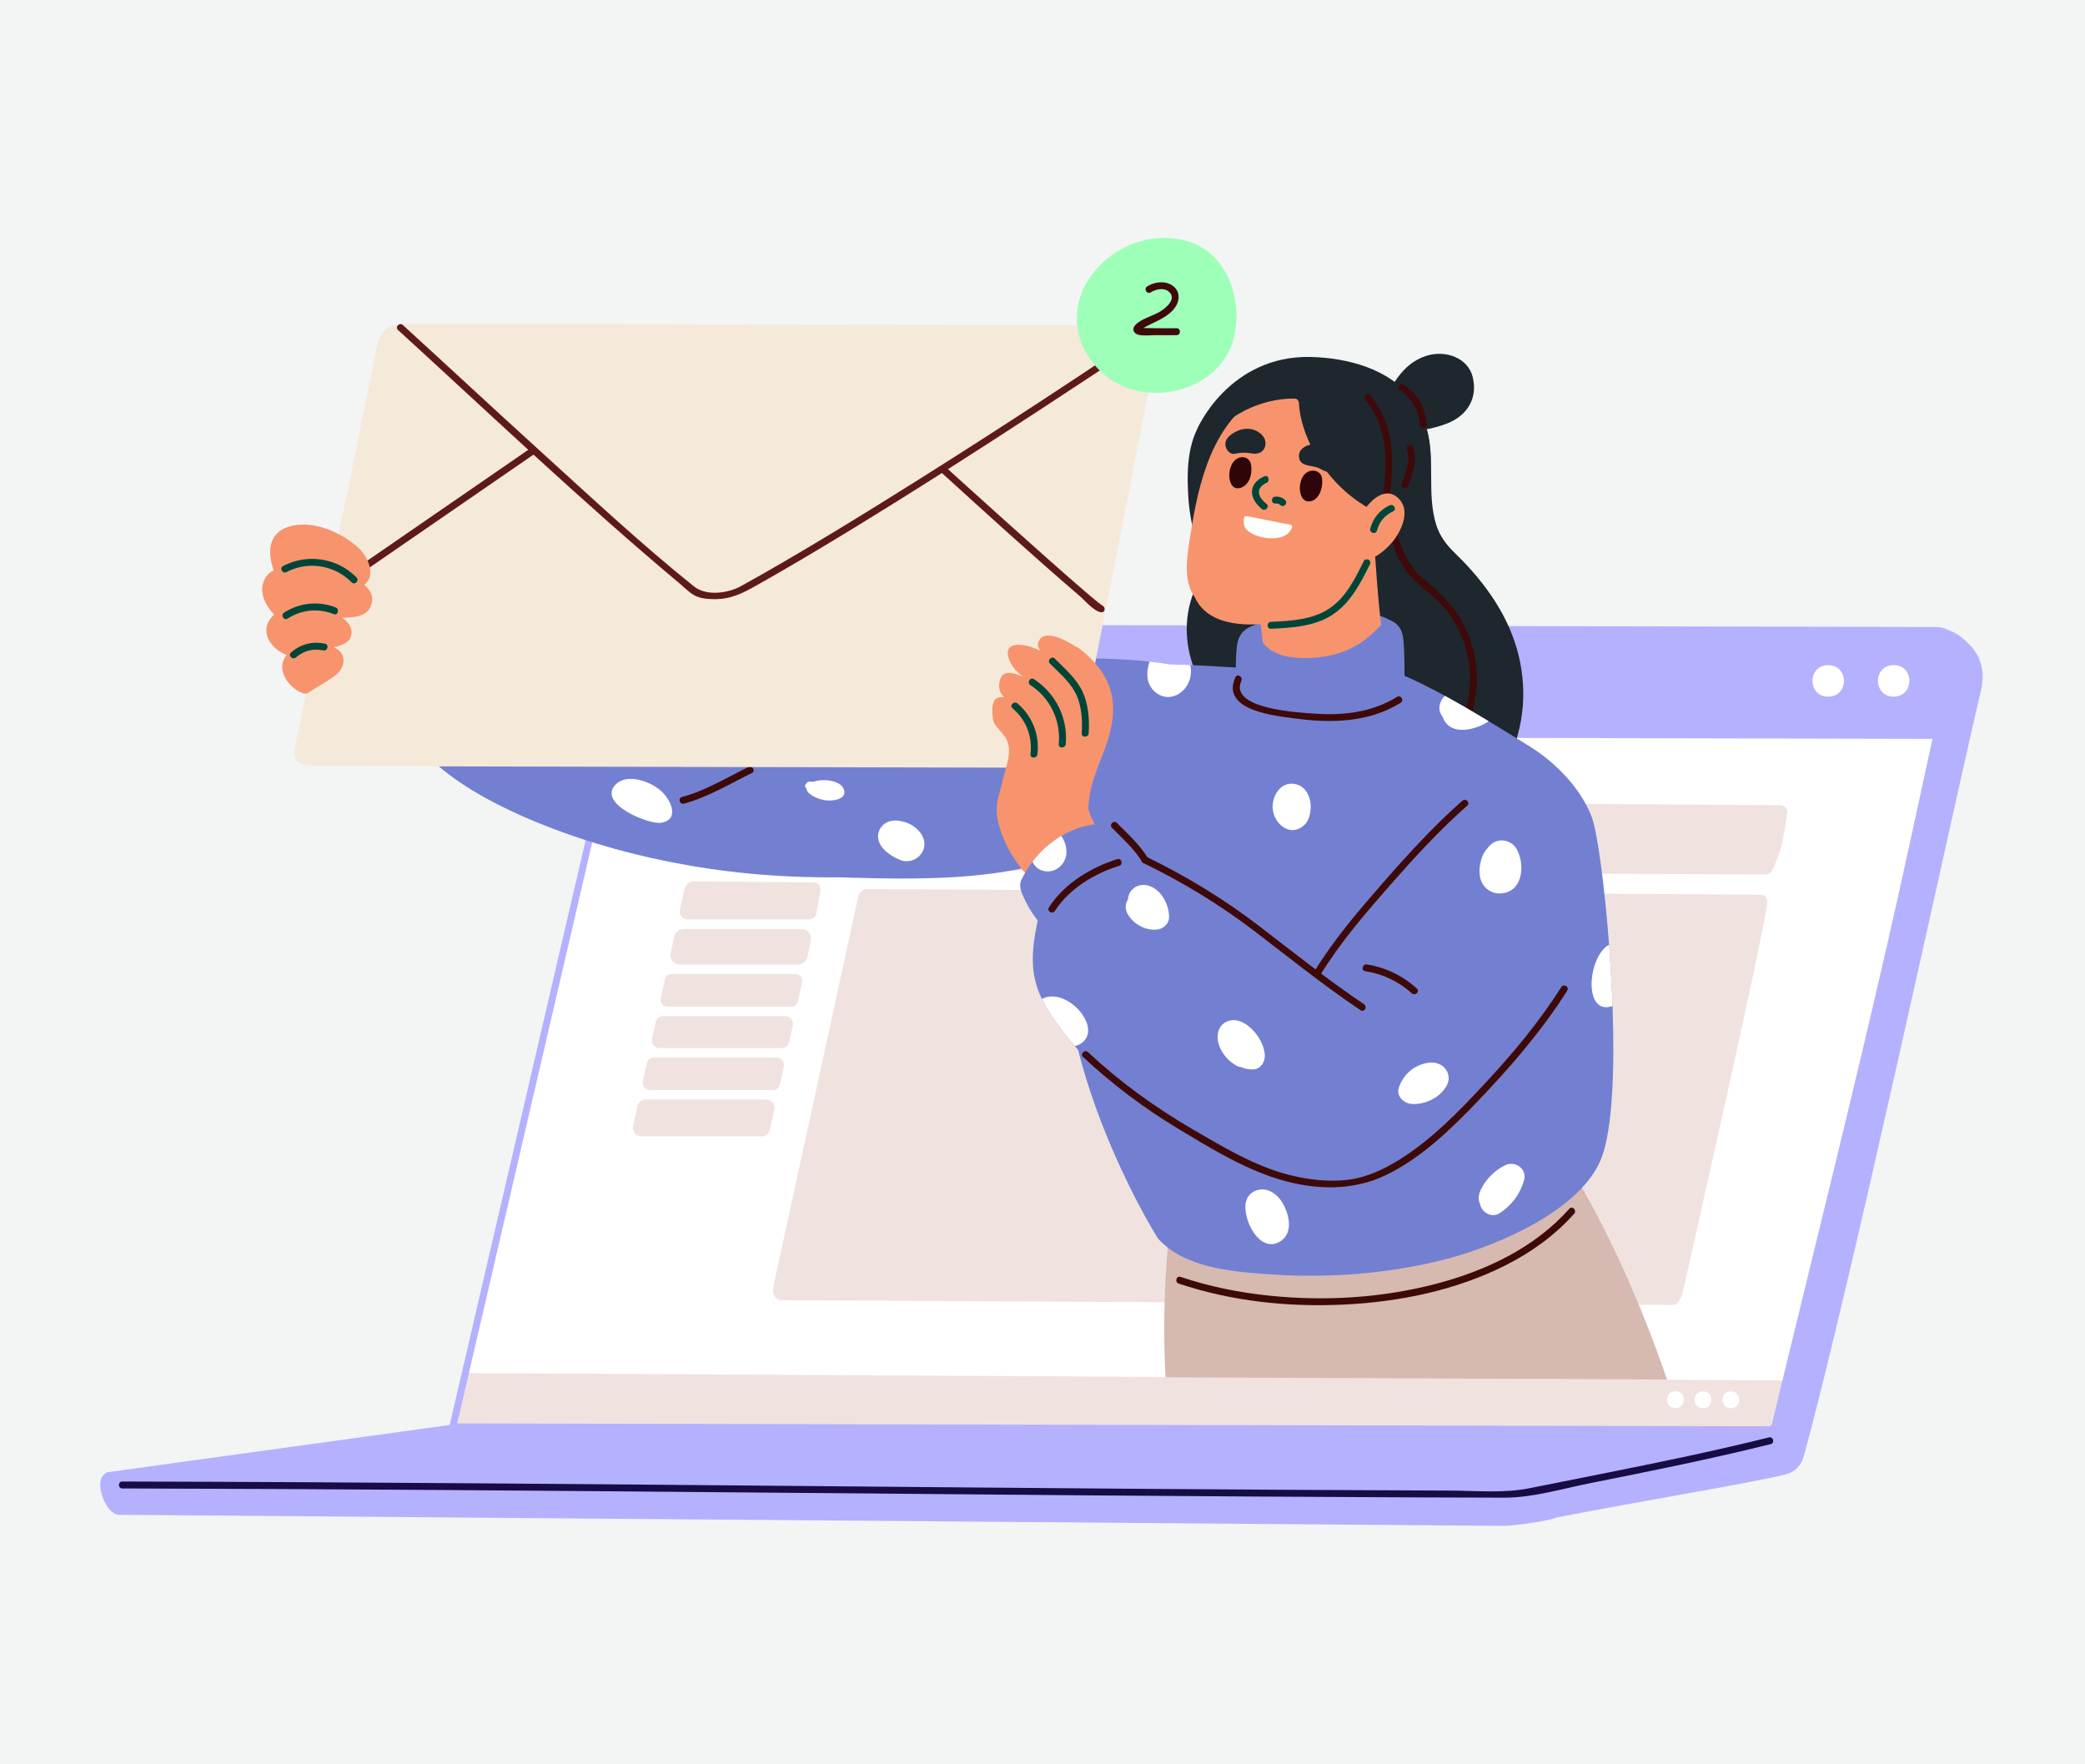 <?xml version="1.0" encoding="UTF-8"?> <svg xmlns="http://www.w3.org/2000/svg" width="591" height="500" viewBox="0 0 591 500" fill="none"><rect x="0" y="0" width="591" height="500" fill="#808080" stroke="none"/><g clip-path="url(#clip0_181_4756)"><rect width="592" height="500" transform="translate(-1)" fill="#F3F4F4"></rect></g><path d="M29.073 418.428C27.003 421.05 30.162 429.344 33.763 429.354L426.12 432.489C428.781 432.493 438.61 431.202 441.044 430.154C469.141 424.71 495.711 420.471 506.188 417.893C508.629 417.293 510.543 415.425 511.208 413.001C524.406 364.985 553.404 230.303 560.583 199.693C560.906 198.319 561.224 196.946 561.549 195.575C563.402 187.432 559.168 183.15 555.674 180.408C554.313 179.338 551.877 178.075 549.187 178.07L195.756 402.982L29.073 418.428Z" fill="#B4B1FF"></path><path d="M554.072 185.057C550.067 203.497 546.047 221.933 542.04 240.373C531.083 290.714 518.434 341.027 506.244 391.274C505.978 392.337 505.713 393.399 505.463 394.462C504.709 397.547 503.978 400.631 503.251 403.728C503.051 404.619 502.251 405.248 501.33 405.246L128.354 404.424L131.893 389.175L179.534 184.233C180.343 180.73 184.09 177.901 187.912 177.91L548.652 178.705C552.46 178.713 554.896 181.556 554.074 185.06L554.072 185.057Z" fill="white"></path><path d="M501.335 405.795L127.667 404.971L131.361 389.052L179.001 184.108C179.861 180.385 183.847 177.363 187.893 177.363C187.912 177.363 548.65 178.158 548.65 178.158C550.713 178.163 552.532 178.968 553.638 180.371C554.679 181.686 555.021 183.392 554.604 185.178C552.505 194.841 550.402 204.504 548.3 214.169L542.575 240.491C533.89 280.401 523.982 320.939 514.401 360.141C511.853 370.565 509.306 380.985 506.779 391.404C506.511 392.467 506.248 393.53 505.998 394.59C505.244 397.677 504.513 400.759 503.786 403.853C503.538 404.976 502.509 405.793 501.34 405.793L501.335 405.795ZM129.043 403.879L501.333 404.701C501.998 404.701 502.578 404.243 502.718 403.61C503.451 400.503 504.178 397.419 504.935 394.332C505.186 393.272 505.451 392.207 505.716 391.142C508.244 380.727 510.791 370.305 513.338 359.88C522.919 320.684 532.825 280.155 541.507 240.257L547.233 213.936C549.337 204.273 551.44 194.607 553.539 184.942C553.884 183.477 553.614 182.098 552.785 181.048C551.872 179.893 550.404 179.255 548.65 179.25L187.91 178.455C184.327 178.455 180.816 181.098 180.066 184.354L129.043 403.879Z" fill="#B4B1FF"></path><path d="M548.435 209.424L554.681 182.76L552.033 179.64L548.645 178.698L187.91 177.902L184.666 178.565L180.977 181.327L178.635 188.079L173.866 208.597L548.435 209.424Z" fill="#B4B1FF"></path><path d="M364.918 176.35C364.817 175.837 364.345 175.432 363.863 175.29C360.858 174.401 356.723 176.254 354.212 177.765C353.267 178.334 353.361 179.404 353.908 180.057C353.949 180.172 354.005 180.288 354.084 180.406C356.195 183.546 357.814 186.876 360.865 189.238C361.523 189.749 362.55 189.322 362.937 188.7C364.019 186.963 364.487 185.086 364.706 183.064C364.93 180.984 365.328 178.401 364.921 176.35H364.918Z" fill="#7380D1"></path><path d="M396.1 177.158C393.469 174.883 390.384 173.748 387.064 172.907C385.897 172.611 384.967 173.637 385.198 174.765C385.854 177.96 386.406 181.172 386.815 184.409C387.061 186.358 387.394 188.537 389.803 188.679C394.054 188.929 396.975 177.912 396.1 177.158Z" fill="#7380D1"></path><path d="M506.246 391.275C505.981 392.337 505.716 393.4 505.465 394.463C504.711 397.547 503.981 400.632 503.253 403.728C503.053 404.62 502.253 405.249 501.333 405.246L128.356 404.424L131.896 389.176L506.248 391.275H506.246Z" fill="#F0E3DF"></path><path d="M501.335 406.228L128.354 405.407C128.055 405.407 127.77 405.267 127.585 405.033C127.399 404.8 127.329 404.491 127.397 404.2L130.937 388.951L178.577 184.006C179.495 180.033 183.584 176.922 187.895 176.922C187.915 176.922 548.655 177.717 548.655 177.717C550.85 177.722 552.795 178.589 553.985 180.095C555.108 181.517 555.479 183.353 555.033 185.269C552.934 194.93 550.831 204.593 548.729 214.256L543.004 240.577C534.317 280.494 524.408 321.033 514.825 360.239C512.277 370.661 509.728 381.083 507.203 391.5C506.935 392.565 506.672 393.626 506.422 394.684C505.665 397.773 504.937 400.855 504.207 403.946C503.916 405.262 502.706 406.224 501.335 406.224V406.228ZM129.592 403.443L501.335 404.262C501.795 404.262 502.198 403.946 502.294 403.513C503.029 400.402 503.757 397.313 504.513 394.228C504.764 393.168 505.029 392.1 505.296 391.035C507.822 380.623 510.369 370.201 512.918 359.776C522.497 320.582 532.406 280.056 541.086 240.163L546.811 213.841C548.915 204.178 551.016 194.513 553.115 184.847C553.431 183.508 553.19 182.262 552.445 181.317C551.616 180.269 550.269 179.688 548.652 179.686L187.912 178.891C184.522 178.891 181.204 181.382 180.495 184.45L129.595 403.44L129.592 403.443Z" fill="#B4B1FF"></path><path d="M490.626 394.379C487.465 394.372 487.448 399.136 490.616 399.143C493.778 399.15 493.795 394.386 490.626 394.379Z" fill="white"></path><path d="M375.343 164.143C371.55 154.335 372.639 144.872 372.441 134.636C372.319 128.257 371.278 121.633 367.277 116.452C361.075 108.415 348.231 106.977 343.219 116.825C342.773 116.871 342.327 117.09 341.942 117.563C336.655 124.033 336.353 132.339 336.799 140.402C337.084 145.53 338.084 150.412 339.698 155.284C340.445 157.538 341.908 159.767 341.527 162.212C341.356 163.318 339.402 165.456 338.901 166.569C332.033 181.806 340.038 199.308 353.246 207.855C360.67 214.595 371.935 212.057 377.779 204.113C387.483 190.917 380.439 177.329 375.338 164.143H375.343Z" fill="#1E272E"></path><path d="M482.72 394.363C479.558 394.356 479.541 399.12 482.71 399.127C485.872 399.135 485.889 394.371 482.72 394.363Z" fill="white"></path><path d="M500.957 255.814C499.506 267.245 477.035 365.904 476.98 366.268C475.888 369.88 474.961 369.921 472.919 369.873L221.533 368.519C220.089 368.516 218.945 367.097 219.164 365.589L219.499 363.285L243.271 254.141C243.439 252.939 244.572 251.97 245.798 251.973L499.06 253.592C500.282 253.621 501.106 254.609 500.957 255.811V255.814Z" fill="#F0E3DF"></path><path d="M506.583 230.436C505.133 241.868 503.448 243.902 503.393 244.268C502.301 247.88 501.373 247.921 499.332 247.873L247.946 246.519C246.502 246.516 245.358 245.097 245.577 243.589L245.912 241.285L248.897 228.766C249.066 227.564 250.199 226.595 251.425 226.598L504.687 228.217C505.909 228.246 506.733 229.234 506.583 230.436Z" fill="#F0E3DF"></path><path d="M229.239 260.624C230.294 260.624 231.203 259.868 231.405 258.832C231.993 255.802 232.393 253.557 232.55 252.332C232.702 251.13 231.875 250.142 230.654 250.113L196.563 249.805C195.337 249.802 194.204 250.773 194.035 251.973L192.724 257.95C192.426 259.323 193.474 260.622 194.879 260.622H229.239V260.624Z" fill="#F0E3DF"></path><path d="M228.878 271.225C229.217 269.6 229.543 268.049 229.846 266.576C230.193 264.889 228.906 263.309 227.183 263.309H193.756C192.476 263.309 191.37 264.2 191.098 265.451L190.093 270.092C189.727 271.786 191.016 273.386 192.751 273.386H226.217C227.504 273.386 228.615 272.48 228.88 271.22L228.878 271.225Z" fill="#F0E3DF"></path><path d="M226.196 283.816C226.596 281.963 226.984 280.151 227.359 278.394C227.615 277.201 226.704 276.078 225.485 276.078H190.341C189.44 276.078 188.659 276.707 188.469 277.589L187.293 283.013C187.035 284.206 187.944 285.334 189.165 285.334H224.321C225.224 285.334 226.005 284.698 226.196 283.816Z" fill="#F0E3DF"></path><path d="M223.692 295.365C224.039 293.777 224.381 292.203 224.718 290.652C225.012 289.3 223.981 288.027 222.598 288.027H187.956C186.934 288.027 186.052 288.738 185.838 289.736L184.816 294.449C184.524 295.801 185.553 297.076 186.934 297.076H221.571C222.591 297.076 223.473 296.363 223.692 295.365Z" fill="#F0E3DF"></path><path d="M221.06 307.367C221.439 305.651 221.815 303.935 222.19 302.227C222.47 300.957 221.501 299.762 220.202 299.762H185.307C184.351 299.762 183.522 300.429 183.319 301.364L182.206 306.499C181.931 307.767 182.898 308.964 184.194 308.964H219.075C220.029 308.964 220.855 308.299 221.063 307.367H221.06Z" fill="#F0E3DF"></path><path d="M218.217 320.243C218.636 318.356 219.058 316.448 219.482 314.532C219.807 313.055 218.684 311.652 217.171 311.652H182.999C181.885 311.652 180.922 312.428 180.685 313.517L179.449 319.224C179.129 320.698 180.254 322.091 181.763 322.091H215.908C217.017 322.091 217.978 321.325 218.217 320.243Z" fill="#F0E3DF"></path><path d="M474.91 394.348C471.748 394.34 471.732 399.104 474.9 399.112C478.062 399.119 478.079 394.355 474.91 394.348Z" fill="white"></path><path d="M518.22 188.516C512.285 188.504 512.256 197.444 518.201 197.458C524.136 197.47 524.165 188.53 518.22 188.516Z" fill="white"></path><path d="M536.77 188.516C530.835 188.504 530.806 197.444 536.751 197.458C542.686 197.47 542.715 188.53 536.77 188.516Z" fill="white"></path><path d="M417.101 161.661C415.544 159.907 413.908 158.215 412.219 156.584C409.958 154.403 408.072 151.832 407.117 148.808C404.199 139.569 407.206 129.597 404.016 120.269C403.476 118.691 401.787 118.431 400.652 119.023C394.339 116.975 385.085 116.893 383.133 124.578C381.35 131.605 382.051 140.152 381.603 147.391C381.15 154.709 380.632 162.032 380.646 169.367C380.666 179.245 380.497 192.578 387.929 200.18C391.888 204.231 397.51 206.328 402.522 208.735C409.031 211.86 415.539 214.988 422.048 218.114C422.814 219.357 425.007 219.918 425.99 218.244C431.827 208.311 433.181 196.501 430.364 185.387C428.079 176.363 423.185 168.526 417.098 161.663L417.101 161.661Z" fill="#1E272E"></path><path d="M393.288 148.954C394.522 153.607 395.842 158.444 398.893 162.28C402.339 166.618 407.341 169.259 410.64 173.815C417.739 183.625 418.544 196.575 413.06 207.318C412.486 208.443 414.18 209.438 414.756 208.311C419.855 198.322 419.992 186.478 414.66 176.543C412.007 171.598 408.233 168.013 403.956 164.487C398.787 160.229 396.852 154.721 395.182 148.431C394.857 147.21 392.96 147.728 393.286 148.954H393.288Z" fill="#3D0A09"></path><path d="M128.187 403.797L30.437 417.289C29.613 417.518 28.825 418.785 28.825 418.785L423.332 421.176C425.487 421.181 427.612 420.663 429.523 419.667L502.904 405.048L128.187 403.799V403.797Z" fill="#B4B1FF"></path><path d="M361.137 176.105C359.034 176.185 356.988 176.58 355.041 177.39C353.911 177.86 353.099 178.889 353.45 180.178C353.585 180.677 353.959 181.154 354.431 181.479C354.383 181.93 354.47 182.385 354.744 182.766C355.932 184.409 358.063 185.272 359.945 184.111C361.492 183.154 362.287 181.072 363.092 179.527C363.848 178.072 362.945 176.038 361.14 176.108L361.137 176.105Z" fill="#7380D1"></path><path d="M395.539 179.909C396.512 178.969 396.599 177.306 395.098 176.383C392.273 174.651 389.194 173.684 385.883 173.86C383.748 173.974 382.642 176.954 384.729 178.087C385.794 178.665 387.121 179.145 388.066 179.897C388.473 180.222 388.574 179.62 388.206 180.412C387.984 180.889 387.878 181.408 387.635 181.887C386.329 184.49 390.237 186.801 391.55 184.186C391.637 184.015 391.722 183.827 391.806 183.644C393.432 182.873 395.052 181.709 395.539 179.904V179.909Z" fill="#7380D1"></path><path d="M353.453 190.767C352.286 191.085 346.412 191.471 345.219 191.729C344.074 191.977 343.467 193.215 343.915 194.295C348.727 205.91 363.593 212.353 376.885 208.903C384.902 206.821 397.409 206.009 403.922 200.731C405.112 199.768 405.197 200.143 404.045 199.136C400.809 196.31 394.324 191.218 393.235 186.902C390.806 177.27 390.17 161.831 389.365 151.947C389.276 150.848 387.724 149.872 387.721 149.86C385.08 141.893 378.246 144.751 372.675 148.814C365.725 153.879 359.125 161.118 355.641 168.964C355.123 170.13 355.593 171.229 356.378 171.87C357.082 175.167 357.634 178.473 357.906 181.844C358.246 186.063 357.889 189.558 353.458 190.765L353.453 190.767Z" fill="#F7946D"></path><path d="M501.405 407.419C486.228 411.197 470.912 414.361 455.577 417.424C448.246 418.886 440.911 420.33 433.586 421.812C426.243 423.299 418.332 422.515 410.852 422.489C380.524 422.385 350.192 422.195 319.864 421.966C258.847 421.506 197.831 420.886 136.814 420.441C102.762 420.192 68.708 419.997 34.656 419.92C33.391 419.918 33.389 421.884 34.656 421.886C95.851 422.024 157.046 422.54 218.239 423.074C279.332 423.609 340.428 424.173 401.524 424.419C409.797 424.453 418.072 424.479 426.344 424.499C434.535 424.518 442.849 421.952 450.866 420.359C467.948 416.963 485.026 413.52 501.93 409.313C503.157 409.007 502.636 407.11 501.407 407.416L501.405 407.419Z" fill="#180C45"></path><path d="M330.864 390.386L472.529 391.034C464.126 366.445 453.56 344.189 443.372 328.352C443.656 327.461 443.446 326.432 442.396 325.822C425.279 315.916 404.124 322.588 386.153 326.29C374.986 328.591 363.764 328.403 352.605 330.208C346.25 331.234 340.664 333.714 336.614 338.476C335.532 337.29 332.789 337.803 332.493 339.999C330.298 356.259 329.454 373.913 330.375 390.28C330.493 390.309 330.813 390.386 330.864 390.386Z" fill="#D6B9B0"></path><path d="M457.078 285.157C456.868 279.313 456.521 273.407 456.102 267.761C454.794 250.539 452.716 235.649 451.234 231.695C448.133 223.429 440.868 216.089 433.713 211.629C430.166 209.429 426.164 206.935 421.964 204.4C417.922 201.954 413.71 199.494 409.582 197.233C405.43 194.985 401.377 192.934 397.671 191.351C397.153 191.129 395.854 189.672 395.399 190.746C390.791 201.607 384.365 202.038 375.593 202.053C371.564 202.053 354.588 189.019 354.168 188.893C353.971 188.794 350.474 189.214 350.226 189.202C346 188.953 341.689 188.684 337.363 188.471C335.361 188.385 333.348 188.298 331.346 188.25C329.442 188.187 327.541 188.139 325.649 188.139C320.943 188.088 316.271 188.226 311.688 188.621C300.617 189.585 289.757 194.093 279.539 198.221C278.513 198.641 278.354 199.766 278.725 200.532C278.578 200.816 278.527 201.176 278.701 201.595C283.655 214.048 294.157 233.781 300.299 242.095C300.967 242.996 301.584 243.763 302.14 244.367C303.302 245.652 306.948 243.565 306.304 245.17C288.957 287.648 327.741 350.525 328.298 351.13C335.797 359.309 348.87 360.383 359.051 361.138C376.213 362.398 393.929 361.101 410.585 356.689C424.523 352.983 448.405 342.949 454.003 328.062C457.129 319.772 457.709 302.709 457.08 285.152L457.078 285.157Z" fill="#7380D1"></path><path d="M333.141 188.562C332.56 188.451 331.968 188.34 331.351 188.253C329.647 187.969 327.804 187.723 325.852 187.511C308.777 185.694 283.547 186.709 264.667 189.203C243.068 192.07 215.542 194.651 194.117 198.692C193.462 198.827 192.968 199.174 192.647 199.62C192.426 199.755 192.216 199.94 192.03 200.201C184.037 211.295 182.567 235.13 194.476 243.568C195.626 244.383 217.805 248.079 228.244 248.376C244.924 248.846 264.496 249.846 281.05 247.598C287.154 246.769 294.135 245.744 299.533 242.58C299.793 242.431 300.051 242.272 300.299 242.099C304.562 239.219 306.699 234.474 309.01 229.99C314.324 219.686 335.267 201.931 336.97 193.294C337.44 190.885 336.426 189.193 333.139 188.562H333.141Z" fill="#7380D1"></path><path d="M224.819 194.986C214.393 184.923 174.904 177.342 162.972 172.951C153.781 169.573 143.689 165.134 134.024 167.958C129.108 163.797 123.802 160.185 118.151 157.093C118.04 157.033 117.929 156.994 117.821 156.953C116.546 155.804 116.924 156.992 116.483 159.223C113.572 173.976 102.42 182.241 103.365 183.248C105.531 185.554 107.828 187.701 110.271 189.687C111.032 190.306 111.804 191.154 111.736 192.133C110.346 212.092 133.272 225.252 151.663 232.874C172.962 241.701 202.595 249.024 237.14 248.648C239.292 248.624 231.718 201.646 224.817 194.986H224.819Z" fill="#7380D1"></path><path d="M393.336 148.709C398.587 138.174 402.893 126.439 394.765 116.513C385.933 105.732 369.574 104.869 357.971 111.438C343.65 119.547 339.693 136.76 337.397 151.816C336.566 157.254 335.173 164.493 338.655 169.269C342.727 178.12 354.957 177.547 362.978 176.303C375.593 174.349 382.714 169.7 388.62 157.881C390.066 154.989 391.746 151.905 393.339 148.707L393.336 148.709Z" fill="#F7946D"></path><path d="M237.521 221.984C235.27 220.888 232.625 220.931 230.244 221.632C230.205 221.615 230.171 221.591 230.123 221.579C229.14 221.372 228.629 221.733 228.456 222.297C228.032 222.521 228.126 223.01 228.436 223.256C228.559 223.851 228.892 224.466 229.359 224.864C231.559 226.736 235.249 227.514 237.96 226.372C240.275 225.396 239.403 222.9 237.519 221.984H237.521Z" fill="white"></path><path d="M187.329 224.139C184.396 221.541 177.893 219.081 174.586 222.291C169.025 227.696 183.922 233.845 187.483 233.192C192.761 232.226 190.168 226.652 187.329 224.139Z" fill="white"></path><path d="M193.845 227.788C200.595 225.995 206.894 222.149 213.132 219.096C214.27 218.54 213.272 216.843 212.14 217.4C206.06 220.376 199.889 224.149 193.32 225.894C192.098 226.219 192.616 228.116 193.843 227.79L193.845 227.788Z" fill="#3D0A09"></path><path d="M328.409 95.751C325.064 114.246 306.536 207.582 306.536 207.598C305.225 214.285 302.603 217.601 295.521 217.601L90.405 217.136C82.976 217.172 82.976 214.811 83.938 210.093L84.899 205.635L106.84 98.378C107.218 96.441 108.018 91.766 114.575 91.766L325.539 92.238C327.507 92.243 328.758 93.807 328.409 95.754V95.751Z" fill="#F5E9DA"></path><path d="M150.42 127.029C133.426 138.733 116.433 150.439 99.437 162.143C97.022 163.806 94.608 165.471 92.191 167.133C91.155 167.847 92.138 169.55 93.184 168.832C110.177 157.128 127.173 145.422 144.166 133.718C146.581 132.055 148.995 130.39 151.412 128.727C152.449 128.014 151.465 126.31 150.42 127.029Z" fill="#5E1A19"></path><path d="M266.544 133.669C279.614 145.541 292.663 157.472 306.075 168.959C307.512 170.19 310.112 173.349 312.165 173.533C313.425 173.646 313.418 171.677 312.165 171.566C312.811 171.624 312.372 171.586 312.027 171.33C311.654 171.051 311.288 170.764 310.924 170.47C309.704 169.489 308.516 168.47 307.328 167.45C303.649 164.296 300.02 161.084 296.396 157.867C288.648 150.99 280.949 144.057 273.265 137.107C271.486 135.5 269.71 133.893 267.937 132.281C267.002 131.432 265.607 132.818 266.546 133.671L266.544 133.669Z" fill="#5E1A19"></path><path d="M324.269 94.258C299.682 110.868 274.778 127.047 249.568 142.693C240.509 148.315 231.401 153.857 222.191 159.221C218.157 161.571 214.104 163.887 210.014 166.142C206.342 168.169 200.207 169.019 196.722 166.227C181.705 154.18 167.548 140.946 153.306 128.008C140.212 116.114 127.265 104.063 114.201 92.137C113.269 91.287 111.874 92.672 112.811 93.528C139.212 117.622 165.124 142.337 192.537 165.294C193.85 166.393 195.178 167.754 196.648 168.641C198.293 169.634 200.436 169.786 202.31 169.817C207.164 169.899 210.448 168.171 214.564 165.858C223.485 160.841 232.28 155.597 241.015 150.267C259.284 139.122 277.306 127.577 295.217 115.871C305.273 109.297 315.307 102.682 325.262 95.957C326.305 95.253 325.322 93.547 324.269 94.258Z" fill="#5E1A19"></path><path d="M103.223 165.771C106.825 163.202 104.223 157.556 101.42 155.098C96.661 150.925 89.425 147.674 83.017 148.98C76.227 150.366 75.583 155.98 77.564 161.631C76.528 162.164 75.675 162.918 75.106 163.973C73.195 167.535 75.01 171.381 77.697 174.21C77.26 174.591 76.868 175.024 76.528 175.518C73.737 179.581 77.01 183.861 80.836 185.499C80.988 185.564 81.133 185.576 81.28 185.593C80.689 186.287 80.26 187.136 80.068 188.167C79.431 191.596 82.75 195.5 85.918 196.492C86.147 196.591 86.393 196.637 86.663 196.596C87.053 196.574 87.369 196.413 87.617 196.162C89.866 194.774 92.179 193.449 94.35 191.953C95.801 190.953 97.114 189.646 97.333 187.808C97.606 185.526 96.355 184.203 94.625 183.468C95.042 183.357 95.459 183.244 95.875 183.121C97.283 182.702 98.871 182.037 99.403 180.533C100.213 178.251 98.928 176.436 96.977 175.075C98.013 175.082 99.064 175.041 100.133 174.899C102.124 174.634 104.162 173.954 105.03 171.959C106.179 169.313 105.131 167.296 103.223 165.769V165.771Z" fill="#F7946D"></path><path d="M398.088 195.986C398.124 191.263 398.196 186.478 397.828 181.771C397.609 178.967 396.787 176.959 394.098 175.897C393.758 175.762 393.469 175.786 393.211 175.868C392.837 175.834 392.449 175.964 392.119 176.357C388.495 180.644 384.08 183.938 378.577 185.41C372.222 187.109 358.178 188.172 356.528 178.651C356.47 178.314 356.313 178.087 356.125 177.911C355.809 177.523 355.315 177.316 354.682 177.559C352.009 178.586 350.85 180.632 350.564 183.441C350.086 188.097 350.241 193.141 351.086 197.731C352.491 205.353 387.827 211.505 398.066 197.517C398.478 196.953 398.404 196.401 398.09 195.989L398.088 195.986Z" fill="#7380D1"></path><path d="M315.191 234.63C318.201 237.659 321.464 240.57 323.712 244.24C324.372 245.317 326.074 244.332 325.408 243.248C323.069 239.428 319.712 236.389 316.579 233.24C315.685 232.341 314.295 233.732 315.189 234.63H315.191Z" fill="#3D0A09"></path><path d="M350.173 191.968C345.86 201.501 361.752 202.913 367.236 203.657C377.403 205.038 388.061 204.78 397.013 199.199C398.086 198.532 397.1 196.831 396.021 197.5C389.025 201.862 380.822 202.855 372.728 202.279C368.706 201.992 348.202 201.067 351.87 192.961C352.388 191.816 350.694 190.816 350.171 191.968H350.173Z" fill="#3D0A09"></path><path d="M357.918 123.528C356.506 121.853 354.328 121.224 352.209 121.67C350.407 122.051 347.6 123.514 347.351 125.564C347.171 127.061 348.39 128.926 350.033 128.605C351.238 128.369 352.419 128.246 353.643 128.369C354.588 128.463 355.499 128.709 356.443 128.516C358.814 128.032 359.376 125.261 357.916 123.53L357.918 123.528Z" fill="#1E272E"></path><path d="M379.907 130.168C378.475 128.004 376.343 126.199 373.637 125.895C371.381 125.642 368.017 126.717 368.193 129.426C368.391 132.503 372.114 131.688 374.08 132.809C375.232 133.464 376.697 134.137 378.051 133.765C379.485 133.375 380.834 131.57 379.907 130.168Z" fill="#1E272E"></path><path d="M315.314 203.939C316.507 195.17 312.427 188.758 305.673 183.596C305.444 183.42 305.217 183.348 305.003 183.341C301.728 181.088 294.971 177.745 294.166 182.741C294.089 183.218 294.697 184.028 294.812 184.461C291.082 182.399 284.366 181.379 285.848 186.312C286.569 188.71 288.058 190.401 289.964 191.806C285.981 190.076 283.508 190.153 283.197 194.105C283.065 195.78 283.956 196.961 284.643 197.691C281.352 197.026 280.865 200.018 281.484 203.898C281.935 206.722 285.805 207.949 286.005 212.298C286.135 215.13 285.205 217.041 282.93 226.13C281.805 230.624 283.135 234.718 285.024 238.892C287.636 244.659 291.925 249.218 296.374 253.755C296.41 253.794 318.281 246.757 318.319 246.603C315.946 243.512 308.425 231.767 308.485 228.675C309.165 218.675 314.006 213.578 315.317 203.942L315.314 203.939Z" fill="#F7946D"></path><path d="M445.523 223.457C445.415 222.893 434.246 204.107 400.734 242.48C387.459 257.68 378.22 270.965 363.521 284.392C358.229 289.226 353.973 295.303 350.188 301.549C343.954 311.839 380.381 330.967 381.994 330.644C394.331 328.174 415.118 321.837 434.738 290.281C446.128 271.96 461.365 243.089 445.521 223.455L445.523 223.457Z" fill="#7380D1"></path><path d="M393.423 294.585C389.172 285.12 400.503 291.915 392.878 285.06C360.321 255.753 334.486 248.721 323.23 246.054C322.637 245.904 321.512 245.126 321.093 244.632C318.411 241.444 315.495 237.8 312.815 234.612C312.235 233.933 311.555 233.747 310.912 233.858C310.528 233.723 310.109 233.66 309.639 233.735C306.487 234.229 303.523 235.342 300.829 236.935C297.665 238.776 294.899 241.285 292.663 244.237C291.427 245.868 290.352 247.634 289.463 249.511C288.535 251.502 290.092 254.194 290.945 255.936C291.822 257.702 292.909 259.334 294.133 260.878C292.157 270.329 292.082 276.409 295.33 283.156C296.554 285.725 298.27 288.407 300.545 291.397C302.015 293.337 303.35 295.005 304.634 296.487C310.256 303.108 314.396 305.964 323.081 312.574C342.17 327.092 380.598 344.883 400.117 324.213C401.604 322.637 397.818 304.395 393.42 294.585H393.423Z" fill="#7380D1"></path><path d="M324.064 244.592C335.257 250.057 345.802 256.433 355.694 264.004C365.6 271.588 375.287 279.371 385.656 286.335C386.709 287.044 387.695 285.34 386.649 284.636C376.28 277.672 366.595 269.886 356.687 262.305C346.792 254.736 336.25 248.358 325.057 242.89C323.924 242.338 322.926 244.032 324.064 244.589V244.592Z" fill="#3D0A09"></path><path d="M386.924 275.258C391.939 276.053 396.437 278.155 400.211 281.564C401.148 282.41 402.541 281.025 401.601 280.174C397.589 276.55 392.794 274.21 387.447 273.362C386.208 273.167 385.676 275.061 386.924 275.258Z" fill="#3D0A09"></path><path d="M414.508 226.953C406.45 234.052 399.141 242.064 392.078 250.137C385.162 258.041 378.193 266.195 372.665 275.157C372 276.236 373.699 277.224 374.364 276.15C379.945 267.104 386.994 258.899 393.991 250.932C400.898 243.071 408.04 235.269 415.901 228.343C416.853 227.505 415.457 226.119 414.51 226.953H414.508Z" fill="#3D0A09"></path><path d="M442.547 279.773C436.215 289.788 428.653 298.795 420.583 307.444C413.368 315.177 405.821 322.948 396.809 328.601C392.3 331.43 387.288 333.799 381.948 334.421C376.548 335.047 370.764 334.36 365.518 333.04C355.648 330.558 346.544 325.013 337.826 319.936C327.216 313.757 317.367 306.593 308.391 298.21C307.468 297.347 306.073 298.735 307.001 299.6C315.239 307.294 324.204 314.049 333.857 319.871C342.91 325.331 352.496 331.233 362.692 334.3C372.61 337.286 383.292 337.647 392.758 333.105C402.787 328.29 411.115 320.215 418.73 312.273C428.113 302.482 436.986 292.253 444.246 280.768C444.923 279.696 443.225 278.708 442.547 279.775V279.773Z" fill="#3D0A09"></path><path d="M316.719 243.51C309.23 245.838 301.615 250.479 297.316 257.188C296.632 258.255 298.333 259.243 299.012 258.18C303.025 251.917 310.256 247.578 317.24 245.406C318.444 245.033 317.931 243.134 316.717 243.51H316.719Z" fill="#3D0A09"></path><path d="M287.005 200.767C290.877 204.054 292.701 208.755 292.097 213.794C291.945 215.047 293.913 215.037 294.063 213.794C294.723 208.302 292.61 202.955 288.395 199.377C287.436 198.562 286.038 199.948 287.005 200.767Z" fill="#004638"></path><path d="M292.058 194.182C297.699 197.837 300.731 204.257 300.118 210.929C300.003 212.19 301.969 212.18 302.085 210.929C302.762 203.561 299.241 196.495 293.051 192.485C291.986 191.796 291 193.498 292.058 194.184V194.182Z" fill="#004638"></path><path d="M297.6 188.074C300.029 190.508 303.01 193.055 304.675 196.096C306.601 199.617 306.87 203.923 306.625 207.851C306.545 209.114 308.511 209.109 308.591 207.851C308.837 203.906 308.528 199.576 306.808 195.952C305.097 192.344 301.767 189.462 298.991 186.684C298.097 185.788 296.704 187.178 297.6 188.074Z" fill="#004638"></path><path d="M417.409 106.729C416.057 101.531 409.903 99.112 404.361 100.837C397.115 103.092 394.228 110.006 391.271 115.647C390.883 116.387 391.013 117.1 391.408 117.652C391.211 118.242 391.36 118.903 392.076 119.445C397.071 123.228 404.3 122.247 409.973 120.115C416.195 117.777 418.923 112.558 417.407 106.724L417.409 106.729Z" fill="#1E272E"></path><path d="M101.054 163.669C95.629 158.115 87.08 156.818 80.229 160.443C79.111 161.035 80.104 162.732 81.222 162.139C87.302 158.922 94.866 160.146 99.663 165.057C100.55 165.963 101.938 164.573 101.054 163.667V163.669Z" fill="#004638"></path><path d="M95.14 172.165C90.258 170.268 84.947 170.817 80.533 173.63C79.468 174.307 80.453 176.01 81.525 175.326C85.547 172.765 90.174 172.333 94.618 174.061C95.798 174.519 96.309 172.62 95.14 172.165Z" fill="#004638"></path><path d="M92.14 182.455C88.641 181.665 85.169 182.568 82.492 184.954C81.545 185.797 82.94 187.183 83.882 186.344C86.017 184.441 88.829 183.723 91.617 184.352C92.849 184.629 93.376 182.735 92.14 182.455Z" fill="#004638"></path><path d="M401.797 115.449C401.334 114.657 400.826 113.883 400.266 113.134C393.83 104.495 381.82 101.43 371.564 101.179C348.38 100.615 338.944 121.785 339.173 122.336C338.281 124.493 340.04 128.794 341.445 126.565C347.007 117.741 357.448 112.873 366.945 112.97C367.622 112.977 368.147 113.538 368.181 114.213C368.448 119.724 370.817 125.447 373.511 129.915C376.391 134.689 380.263 138.836 384.823 142.043C387.138 143.672 389.623 145.058 392.22 146.181C395.322 147.52 400.471 150.4 402.368 145.675C406.18 136.18 407.084 124.522 401.799 115.452L401.797 115.449Z" fill="#1E272E"></path><path d="M386.623 158.941C384.194 163.825 381.603 169.184 376.972 172.365C372.181 175.657 365.873 176.018 360.253 176.245C358.993 176.295 358.986 178.262 360.253 178.211C366.217 177.973 372.875 177.536 377.964 174.064C382.916 170.683 385.724 165.155 388.321 159.933C388.883 158.803 387.189 157.808 386.623 158.941Z" fill="#004638"></path><path d="M374.022 134.102C373.253 133.374 372.126 133.225 371.147 133.55C367.169 134.878 367.629 143.714 372.114 141.88C373.827 141.182 374.67 138.873 374.779 137.152C374.844 136.128 374.813 134.851 374.022 134.099V134.102Z" fill="#2E060A"></path><path d="M353.969 130.336C353.217 129.556 352.103 129.401 351.135 129.765C347.192 131.247 347.624 140.144 352.07 138.11C353.768 137.334 354.564 135.513 354.687 133.643C354.761 132.529 354.742 131.141 353.969 130.336Z" fill="#2E060A"></path><path d="M358.434 134.995C356.706 135.713 355.132 136.995 354.911 138.973C354.665 141.147 356.084 142.911 357.634 144.246C358.588 145.067 359.986 143.682 359.024 142.855C358.147 142.099 357.188 141.233 356.916 140.05C356.573 138.568 357.665 137.424 358.957 136.889C360.108 136.412 359.602 134.508 358.434 134.992V134.995Z" fill="#004638"></path><path d="M361.771 142.719C362.203 142.649 362.605 142.852 362.899 143.151C363.786 144.057 365.176 142.666 364.289 141.76C363.47 140.924 362.386 140.64 361.248 140.823C360.723 140.907 360.431 141.56 360.561 142.032C360.716 142.589 361.246 142.804 361.771 142.719Z" fill="#004638"></path><path d="M365.728 148.684C361.658 148.053 353.183 146.074 353.053 146.317C352.829 146.407 352.646 146.568 352.617 146.821C352.407 148.703 352.59 149.766 354.188 150.824C357.752 153.183 364.935 153.602 366.26 149.428C366.354 149.13 366.126 148.742 365.728 148.681V148.684Z" fill="white"></path><path d="M396.835 110.698C400.189 112.85 402.238 116.368 402.445 120.349C402.51 121.607 404.476 121.617 404.411 120.349C404.168 115.657 401.782 111.537 397.828 108.999C396.76 108.315 395.772 110.014 396.835 110.696V110.698Z" fill="#3D0A09"></path><path d="M386.998 113.376C394.163 121.766 393.131 133.268 391.548 143.415C391.355 144.654 393.249 145.186 393.444 143.938C395.151 133.003 396.071 120.983 388.389 111.985C387.567 111.021 386.182 112.417 386.998 113.376Z" fill="#3D0A09"></path><path d="M398.77 127.378C399.751 130.773 398.56 134.014 397.259 137.147C396.775 138.315 398.676 138.824 399.156 137.67C400.599 134.19 401.748 130.602 400.667 126.855C400.317 125.643 398.418 126.158 398.77 127.378Z" fill="#3D0A09"></path><path d="M396.886 141.789C390.717 134.28 381.034 150.666 383.955 156.414C386.447 161.32 391.967 156.698 394.343 154.016C396.907 151.122 399.818 145.355 396.886 141.787V141.789Z" fill="#F7946D"></path><path d="M393.895 143.229C391.143 144.473 389.136 146.931 388.411 149.856C388.105 151.085 390.001 151.608 390.307 150.379C390.922 147.899 392.567 145.976 394.888 144.928C396.04 144.408 395.04 142.714 393.895 143.229Z" fill="#004638"></path><path d="M444.827 342.606C434.976 353.715 421.043 360.238 406.876 363.93C391.591 367.913 375.466 368.855 359.773 367.241C351.231 366.361 342.77 364.648 334.623 361.915C333.421 361.513 332.905 363.409 334.1 363.812C349.089 368.841 365.212 370.537 380.965 369.766C396.722 368.995 412.734 365.744 426.879 358.571C434.125 354.896 440.812 350.093 446.217 343.997C447.054 343.052 445.668 341.657 444.827 342.606Z" fill="#3D0A09"></path><path d="M349.318 81.741C347.318 75.298 342.758 69.83 335.696 68.102C325.201 65.536 313.75 70.555 308.22 79.763C302.697 88.958 305.109 99.653 313.244 106.388C325.02 116.133 346.108 111.005 349.795 95.522C350.858 91.067 350.691 86.175 349.315 81.744L349.318 81.741Z" fill="#9EFFB9"></path><path d="M326.163 82.873C327.611 81.993 329.801 81.437 331.264 82.635C333.722 84.647 330.519 87.24 328.968 88.223C326.847 89.565 323.572 90.261 321.828 92.097C320.746 93.235 321.31 94.563 322.739 94.902C324.24 95.259 326.24 94.982 327.78 94.999C329.688 95.02 331.599 95.02 333.508 94.994C334.773 94.977 334.775 93.011 333.508 93.028C331.312 93.057 329.115 93.052 326.919 93.02C325.931 93.006 324.946 92.994 323.958 92.965C323.565 92.818 323.435 92.924 323.57 93.278C323.951 93.042 324.341 92.82 324.736 92.611C327.575 91.083 330.895 90.008 332.927 87.346C334.464 85.331 334.638 82.555 332.382 80.974C330.228 79.463 327.307 79.875 325.172 81.169C324.093 81.825 325.078 83.526 326.165 82.868L326.163 82.873Z" fill="#3D0A09"></path><path d="M430 240.837C428.53 238.07 424.875 237.277 422.508 239.436C422.183 239.733 421.915 240.058 421.672 240.396C421.045 241.034 420.535 241.815 420.197 242.687C419.443 244.629 419.079 247.068 419.65 249.107C420.366 251.659 422.713 253.384 425.356 253.237C431.622 252.883 432.364 245.28 430.002 240.839L430 240.837Z" fill="white"></path><path d="M362.256 225.223C362.159 225.435 362.06 225.558 362.256 225.223Z" fill="white"></path><path d="M366.205 222.135C362.518 222.029 360.402 226.142 360.769 229.41C361.222 233.451 365.456 237.167 369.268 234.222C370.849 233 371.34 231.244 371.492 229.325C371.759 225.949 370.034 222.243 366.205 222.135Z" fill="white"></path><path d="M336.97 193.295C336.958 193.319 336.946 193.358 336.934 193.382C335.279 197.175 330.806 199.052 327.421 196.136C324.999 194.047 324.837 190.96 325.654 188.143C325.717 187.933 325.777 187.724 325.852 187.512C327.804 187.721 329.645 187.97 331.351 188.254C333.353 188.305 335.365 188.389 337.368 188.476C337.751 190.02 337.628 191.738 336.973 193.295H336.97Z" fill="white"></path><path d="M256.481 233.003C254.912 232.542 253.187 232.33 251.635 232.979C249.748 233.764 248.57 235.793 248.95 237.827C249.437 240.439 252.208 242.47 254.652 243.528C254.84 243.613 255.033 243.687 255.228 243.757C255.339 243.801 255.457 243.854 255.565 243.892C256.076 244.071 256.623 244.121 257.16 244.078C257.425 244.073 257.693 244.051 257.963 243.998C259.838 243.637 261.462 242.21 261.903 240.343C262.705 236.933 259.524 233.899 256.481 233.003Z" fill="white"></path><path d="M358.458 298.434C358.108 296.198 357.022 294.138 355.552 292.436C353.961 290.593 351.436 288.764 348.879 289.224C345.19 289.887 344.445 293.675 345.705 296.697C346.653 298.969 348.306 300.829 350.457 302.037C350.894 302.28 351.361 302.43 351.838 302.487C352.761 302.875 353.768 303.109 354.882 303.128C357.511 303.172 358.817 300.738 358.455 298.437L358.458 298.434Z" fill="white"></path><path d="M325.302 250.968C322.447 250.25 319.84 252.236 319.712 254.976C318.955 256.111 318.852 257.571 319.55 258.889C321.09 261.793 324.384 263.687 327.674 263.506C329.642 263.398 331.423 261.896 331.38 259.8C331.307 256.19 329.057 251.913 325.3 250.968H325.302Z" fill="white"></path><path d="M308.43 292.311C308.331 294.499 306.663 296.104 304.637 296.487C303.352 295.005 302.017 293.337 300.547 291.398C298.275 288.407 296.557 285.727 295.333 283.156C295.704 282.947 296.111 282.773 296.569 282.65C300.2 281.638 304.254 284.219 306.379 286.988C307.516 288.482 308.516 290.385 308.43 292.313V292.311Z" fill="white"></path><path d="M302.29 241.446C302.302 244.67 299.547 247.388 296.273 246.945C294.482 246.711 293.282 245.637 292.665 244.239C294.901 241.287 297.67 238.779 300.832 236.938C301.759 238.248 302.278 239.904 302.29 241.449V241.446Z" fill="white"></path><path d="M406.98 301.288C404.737 300.813 402.146 301.772 400.312 303.03C400.098 303.177 399.9 303.343 399.717 303.521C398.264 304.726 397.189 306.312 396.524 308.201C395.669 310.63 397.871 312.734 400.098 312.893C403.936 313.17 408.207 311.127 410.081 307.683C411.554 304.977 409.874 301.902 406.98 301.29V301.288Z" fill="white"></path><path d="M426.561 330.298C423.508 331.836 420.942 334.465 419.564 337.6C419.041 338.79 418.98 340.108 419.508 341.19C419.894 343.569 422.778 345.349 425.043 343.884C428.458 341.677 430.93 338.419 432.007 334.484C432.901 331.219 429.381 328.879 426.561 330.298Z" fill="white"></path><path d="M363.497 340.884C362.489 339.212 360.848 337.677 358.896 337.248C356.426 336.706 353.809 338.048 353.181 340.59C351.988 345.431 357.173 355.887 363.178 351.661C366.687 349.191 365.328 343.93 363.494 340.884H363.497Z" fill="white"></path><path d="M456.102 267.762C450.049 271.012 448.639 287.95 457.003 285.184C457.027 285.172 457.054 285.172 457.078 285.16C456.868 279.316 456.521 273.41 456.102 267.764V267.762Z" fill="white"></path><path d="M421.964 204.402C421.518 204.735 421.036 205.019 420.542 205.28C416.997 207.108 410.942 208.246 409.052 203.513C409.016 203.402 408.99 203.292 408.954 203.181C408.819 203.019 408.681 202.86 408.582 202.687C407.433 200.711 408.1 198.66 409.582 197.238C413.71 199.499 417.922 201.959 421.964 204.405V204.402Z" fill="white"></path><defs><clipPath id="clip0_181_4756"><rect width="591" height="500" fill="white"></rect></clipPath></defs></svg> 